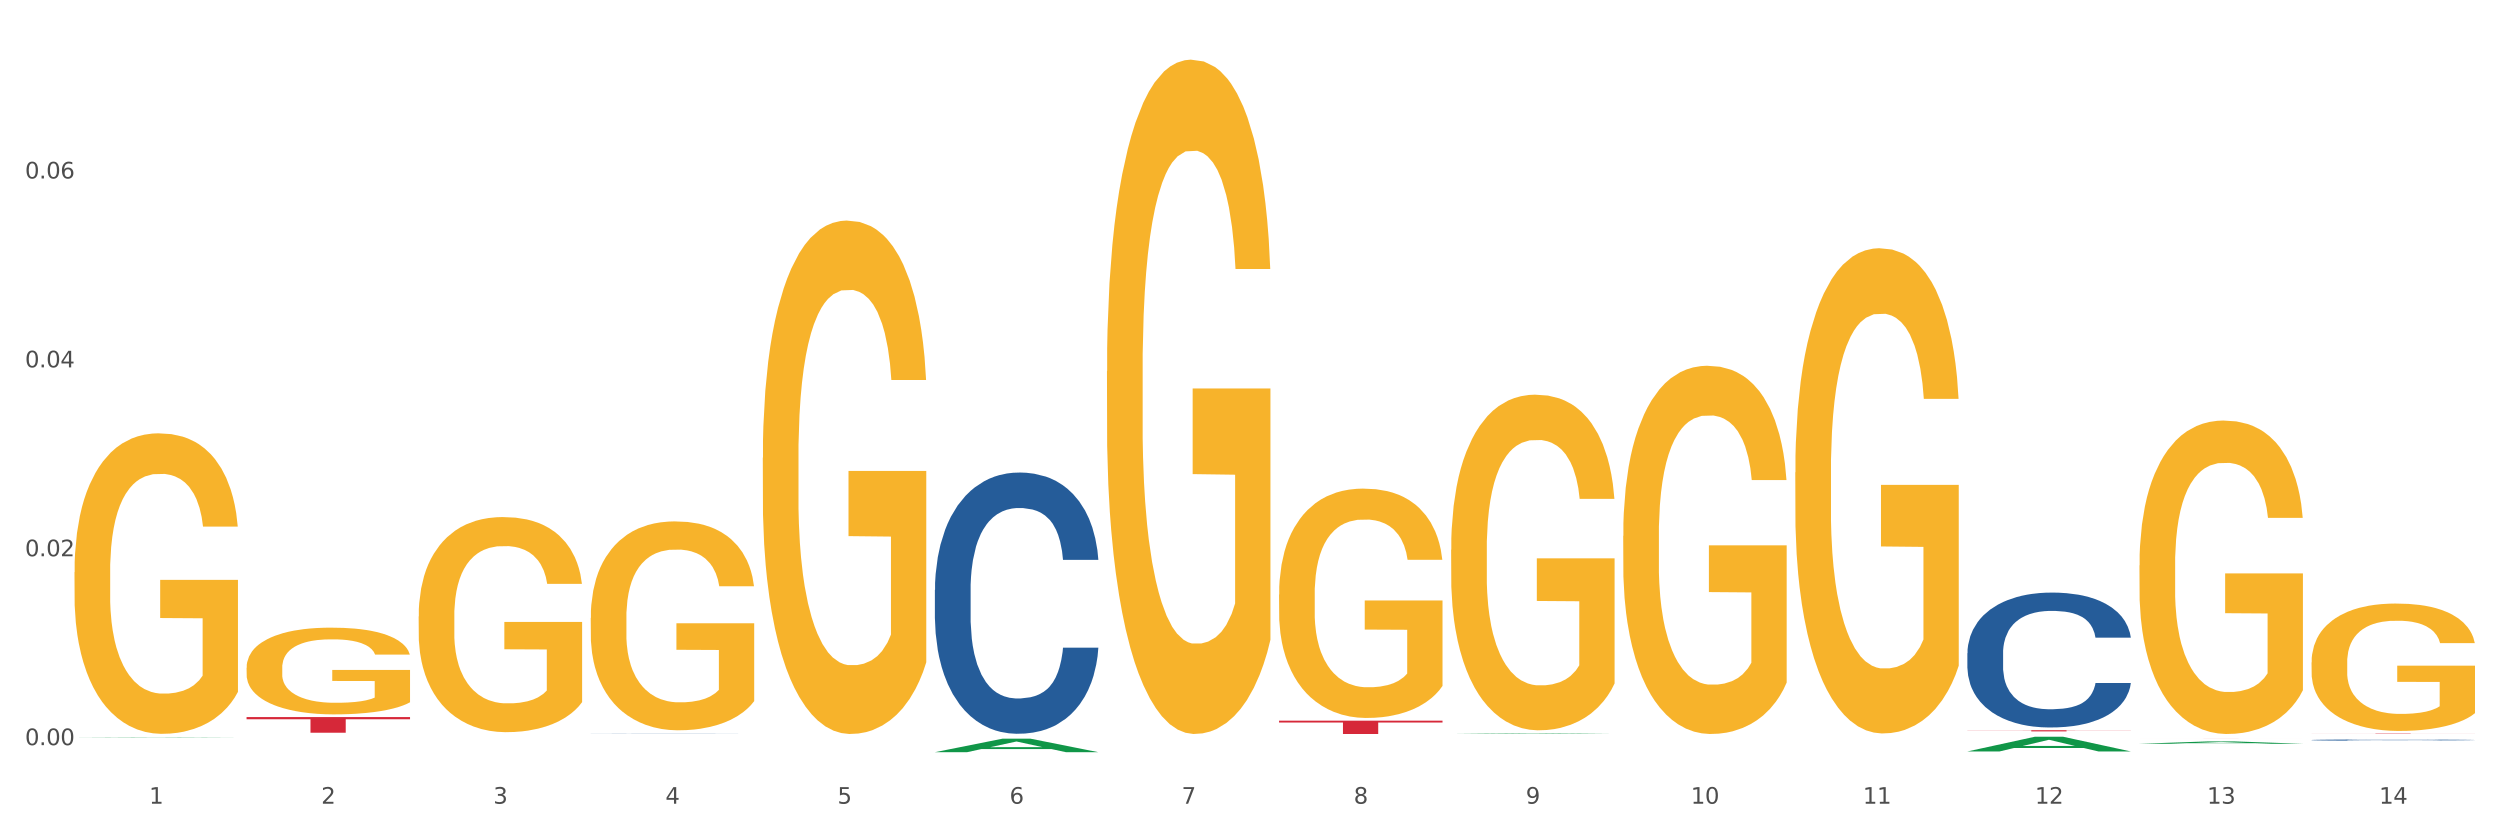 <?xml version="1.0" encoding="utf-8" standalone="no"?>
<!DOCTYPE svg PUBLIC "-//W3C//DTD SVG 1.1//EN"
  "http://www.w3.org/Graphics/SVG/1.1/DTD/svg11.dtd">
<svg xmlns:xlink="http://www.w3.org/1999/xlink" width="1080pt" height="360pt" viewBox="0 0 1080 360" xmlns="http://www.w3.org/2000/svg" version="1.1">
 <rect x="0" y="0" width="1080" height="360" fill="#333333" stroke="none"/>
 <defs>
  <style type="text/css">*{stroke-linejoin: round; stroke-linecap: butt}</style>
 </defs>
 <g id="figure_1">
  <g id="patch_1">
   <path d="M 0 360 
L 1080 360 
L 1080 0 
L 0 0 
z
" style="fill: #ffffff; stroke: #ffffff; stroke-linejoin: miter"/>
  </g>
  <g id="axes_1">
   <g id="matplotlib.axis_1">
    <g id="xtick_1">
     <g id="text_1">
      <!-- 1 -->
      <g style="fill: #4d4d4d" transform="translate(64.432 347.204) scale(0.096 -0.096)">
       <defs>
        <path id="DejaVuSans-31" d="M 794 531 
L 1825 531 
L 1825 4091 
L 703 3866 
L 703 4441 
L 1819 4666 
L 2450 4666 
L 2450 531 
L 3481 531 
L 3481 0 
L 794 0 
L 794 531 
z
" transform="scale(0.016)"/>
       </defs>
       <use xlink:href="#DejaVuSans-31"/>
      </g>
     </g>
    </g>
    <g id="xtick_2">
     <g id="text_2">
      <!-- 2 -->
      <g style="fill: #4d4d4d" transform="translate(138.771 347.204) scale(0.096 -0.096)">
       <defs>
        <path id="DejaVuSans-32" d="M 1228 531 
L 3431 531 
L 3431 0 
L 469 0 
L 469 531 
Q 828 903 1448 1529 
Q 2069 2156 2228 2338 
Q 2531 2678 2651 2914 
Q 2772 3150 2772 3378 
Q 2772 3750 2511 3984 
Q 2250 4219 1831 4219 
Q 1534 4219 1204 4116 
Q 875 4013 500 3803 
L 500 4441 
Q 881 4594 1212 4672 
Q 1544 4750 1819 4750 
Q 2544 4750 2975 4387 
Q 3406 4025 3406 3419 
Q 3406 3131 3298 2873 
Q 3191 2616 2906 2266 
Q 2828 2175 2409 1742 
Q 1991 1309 1228 531 
z
" transform="scale(0.016)"/>
       </defs>
       <use xlink:href="#DejaVuSans-32"/>
      </g>
     </g>
    </g>
    <g id="xtick_3">
     <g id="text_3">
      <!-- 3 -->
      <g style="fill: #4d4d4d" transform="translate(213.109 347.204) scale(0.096 -0.096)">
       <defs>
        <path id="DejaVuSans-33" d="M 2597 2516 
Q 3050 2419 3304 2112 
Q 3559 1806 3559 1356 
Q 3559 666 3084 287 
Q 2609 -91 1734 -91 
Q 1441 -91 1130 -33 
Q 819 25 488 141 
L 488 750 
Q 750 597 1062 519 
Q 1375 441 1716 441 
Q 2309 441 2620 675 
Q 2931 909 2931 1356 
Q 2931 1769 2642 2001 
Q 2353 2234 1838 2234 
L 1294 2234 
L 1294 2753 
L 1863 2753 
Q 2328 2753 2575 2939 
Q 2822 3125 2822 3475 
Q 2822 3834 2567 4026 
Q 2313 4219 1838 4219 
Q 1578 4219 1281 4162 
Q 984 4106 628 3988 
L 628 4550 
Q 988 4650 1302 4700 
Q 1616 4750 1894 4750 
Q 2613 4750 3031 4423 
Q 3450 4097 3450 3541 
Q 3450 3153 3228 2886 
Q 3006 2619 2597 2516 
z
" transform="scale(0.016)"/>
       </defs>
       <use xlink:href="#DejaVuSans-33"/>
      </g>
     </g>
    </g>
    <g id="xtick_4">
     <g id="text_4">
      <!-- 4 -->
      <g style="fill: #4d4d4d" transform="translate(287.448 347.204) scale(0.096 -0.096)">
       <defs>
        <path id="DejaVuSans-34" d="M 2419 4116 
L 825 1625 
L 2419 1625 
L 2419 4116 
z
M 2253 4666 
L 3047 4666 
L 3047 1625 
L 3713 1625 
L 3713 1100 
L 3047 1100 
L 3047 0 
L 2419 0 
L 2419 1100 
L 313 1100 
L 313 1709 
L 2253 4666 
z
" transform="scale(0.016)"/>
       </defs>
       <use xlink:href="#DejaVuSans-34"/>
      </g>
     </g>
    </g>
    <g id="xtick_5">
     <g id="text_5">
      <!-- 5 -->
      <g style="fill: #4d4d4d" transform="translate(361.787 347.204) scale(0.096 -0.096)">
       <defs>
        <path id="DejaVuSans-35" d="M 691 4666 
L 3169 4666 
L 3169 4134 
L 1269 4134 
L 1269 2991 
Q 1406 3038 1543 3061 
Q 1681 3084 1819 3084 
Q 2600 3084 3056 2656 
Q 3513 2228 3513 1497 
Q 3513 744 3044 326 
Q 2575 -91 1722 -91 
Q 1428 -91 1123 -41 
Q 819 9 494 109 
L 494 744 
Q 775 591 1075 516 
Q 1375 441 1709 441 
Q 2250 441 2565 725 
Q 2881 1009 2881 1497 
Q 2881 1984 2565 2268 
Q 2250 2553 1709 2553 
Q 1456 2553 1204 2497 
Q 953 2441 691 2322 
L 691 4666 
z
" transform="scale(0.016)"/>
       </defs>
       <use xlink:href="#DejaVuSans-35"/>
      </g>
     </g>
    </g>
    <g id="xtick_6">
     <g id="text_6">
      <!-- 6 -->
      <g style="fill: #4d4d4d" transform="translate(436.125 347.204) scale(0.096 -0.096)">
       <defs>
        <path id="DejaVuSans-36" d="M 2113 2584 
Q 1688 2584 1439 2293 
Q 1191 2003 1191 1497 
Q 1191 994 1439 701 
Q 1688 409 2113 409 
Q 2538 409 2786 701 
Q 3034 994 3034 1497 
Q 3034 2003 2786 2293 
Q 2538 2584 2113 2584 
z
M 3366 4563 
L 3366 3988 
Q 3128 4100 2886 4159 
Q 2644 4219 2406 4219 
Q 1781 4219 1451 3797 
Q 1122 3375 1075 2522 
Q 1259 2794 1537 2939 
Q 1816 3084 2150 3084 
Q 2853 3084 3261 2657 
Q 3669 2231 3669 1497 
Q 3669 778 3244 343 
Q 2819 -91 2113 -91 
Q 1303 -91 875 529 
Q 447 1150 447 2328 
Q 447 3434 972 4092 
Q 1497 4750 2381 4750 
Q 2619 4750 2861 4703 
Q 3103 4656 3366 4563 
z
" transform="scale(0.016)"/>
       </defs>
       <use xlink:href="#DejaVuSans-36"/>
      </g>
     </g>
    </g>
    <g id="xtick_7">
     <g id="text_7">
      <!-- 7 -->
      <g style="fill: #4d4d4d" transform="translate(510.464 347.204) scale(0.096 -0.096)">
       <defs>
        <path id="DejaVuSans-37" d="M 525 4666 
L 3525 4666 
L 3525 4397 
L 1831 0 
L 1172 0 
L 2766 4134 
L 525 4134 
L 525 4666 
z
" transform="scale(0.016)"/>
       </defs>
       <use xlink:href="#DejaVuSans-37"/>
      </g>
     </g>
    </g>
    <g id="xtick_8">
     <g id="text_8">
      <!-- 8 -->
      <g style="fill: #4d4d4d" transform="translate(584.803 347.204) scale(0.096 -0.096)">
       <defs>
        <path id="DejaVuSans-38" d="M 2034 2216 
Q 1584 2216 1326 1975 
Q 1069 1734 1069 1313 
Q 1069 891 1326 650 
Q 1584 409 2034 409 
Q 2484 409 2743 651 
Q 3003 894 3003 1313 
Q 3003 1734 2745 1975 
Q 2488 2216 2034 2216 
z
M 1403 2484 
Q 997 2584 770 2862 
Q 544 3141 544 3541 
Q 544 4100 942 4425 
Q 1341 4750 2034 4750 
Q 2731 4750 3128 4425 
Q 3525 4100 3525 3541 
Q 3525 3141 3298 2862 
Q 3072 2584 2669 2484 
Q 3125 2378 3379 2068 
Q 3634 1759 3634 1313 
Q 3634 634 3220 271 
Q 2806 -91 2034 -91 
Q 1263 -91 848 271 
Q 434 634 434 1313 
Q 434 1759 690 2068 
Q 947 2378 1403 2484 
z
M 1172 3481 
Q 1172 3119 1398 2916 
Q 1625 2713 2034 2713 
Q 2441 2713 2670 2916 
Q 2900 3119 2900 3481 
Q 2900 3844 2670 4047 
Q 2441 4250 2034 4250 
Q 1625 4250 1398 4047 
Q 1172 3844 1172 3481 
z
" transform="scale(0.016)"/>
       </defs>
       <use xlink:href="#DejaVuSans-38"/>
      </g>
     </g>
    </g>
    <g id="xtick_9">
     <g id="text_9">
      <!-- 9 -->
      <g style="fill: #4d4d4d" transform="translate(659.142 347.204) scale(0.096 -0.096)">
       <defs>
        <path id="DejaVuSans-39" d="M 703 97 
L 703 672 
Q 941 559 1184 500 
Q 1428 441 1663 441 
Q 2288 441 2617 861 
Q 2947 1281 2994 2138 
Q 2813 1869 2534 1725 
Q 2256 1581 1919 1581 
Q 1219 1581 811 2004 
Q 403 2428 403 3163 
Q 403 3881 828 4315 
Q 1253 4750 1959 4750 
Q 2769 4750 3195 4129 
Q 3622 3509 3622 2328 
Q 3622 1225 3098 567 
Q 2575 -91 1691 -91 
Q 1453 -91 1209 -44 
Q 966 3 703 97 
z
M 1959 2075 
Q 2384 2075 2632 2365 
Q 2881 2656 2881 3163 
Q 2881 3666 2632 3958 
Q 2384 4250 1959 4250 
Q 1534 4250 1286 3958 
Q 1038 3666 1038 3163 
Q 1038 2656 1286 2365 
Q 1534 2075 1959 2075 
z
" transform="scale(0.016)"/>
       </defs>
       <use xlink:href="#DejaVuSans-39"/>
      </g>
     </g>
    </g>
    <g id="xtick_10">
     <g id="text_10">
      <!-- 10 -->
      <g style="fill: #4d4d4d" transform="translate(730.426 347.204) scale(0.096 -0.096)">
       <defs>
        <path id="DejaVuSans-30" d="M 2034 4250 
Q 1547 4250 1301 3770 
Q 1056 3291 1056 2328 
Q 1056 1369 1301 889 
Q 1547 409 2034 409 
Q 2525 409 2770 889 
Q 3016 1369 3016 2328 
Q 3016 3291 2770 3770 
Q 2525 4250 2034 4250 
z
M 2034 4750 
Q 2819 4750 3233 4129 
Q 3647 3509 3647 2328 
Q 3647 1150 3233 529 
Q 2819 -91 2034 -91 
Q 1250 -91 836 529 
Q 422 1150 422 2328 
Q 422 3509 836 4129 
Q 1250 4750 2034 4750 
z
" transform="scale(0.016)"/>
       </defs>
       <use xlink:href="#DejaVuSans-31"/>
       <use xlink:href="#DejaVuSans-30" transform="translate(63.623 0)"/>
      </g>
     </g>
    </g>
    <g id="xtick_11">
     <g id="text_11">
      <!-- 11 -->
      <g style="fill: #4d4d4d" transform="translate(804.765 347.204) scale(0.096 -0.096)">
       <use xlink:href="#DejaVuSans-31"/>
       <use xlink:href="#DejaVuSans-31" transform="translate(63.623 0)"/>
      </g>
     </g>
    </g>
    <g id="xtick_12">
     <g id="text_12">
      <!-- 12 -->
      <g style="fill: #4d4d4d" transform="translate(879.104 347.204) scale(0.096 -0.096)">
       <use xlink:href="#DejaVuSans-31"/>
       <use xlink:href="#DejaVuSans-32" transform="translate(63.623 0)"/>
      </g>
     </g>
    </g>
    <g id="xtick_13">
     <g id="text_13">
      <!-- 13 -->
      <g style="fill: #4d4d4d" transform="translate(953.442 347.204) scale(0.096 -0.096)">
       <use xlink:href="#DejaVuSans-31"/>
       <use xlink:href="#DejaVuSans-33" transform="translate(63.623 0)"/>
      </g>
     </g>
    </g>
    <g id="xtick_14">
     <g id="text_14">
      <!-- 14 -->
      <g style="fill: #4d4d4d" transform="translate(1027.781 347.204) scale(0.096 -0.096)">
       <use xlink:href="#DejaVuSans-31"/>
       <use xlink:href="#DejaVuSans-34" transform="translate(63.623 0)"/>
      </g>
     </g>
    </g>
    <g id="xtick_15"/>
    <g id="xtick_16"/>
    <g id="xtick_17"/>
    <g id="xtick_18"/>
    <g id="xtick_19"/>
    <g id="xtick_20"/>
    <g id="xtick_21"/>
    <g id="xtick_22"/>
    <g id="xtick_23"/>
    <g id="xtick_24"/>
    <g id="xtick_25"/>
    <g id="xtick_26"/>
    <g id="xtick_27"/>
   </g>
   <g id="matplotlib.axis_2">
    <g id="ytick_1">
     <g id="text_15">
      <!-- 0.00 -->
      <g style="fill: #4d4d4d" transform="translate(10.8 321.904) scale(0.096 -0.096)">
       <defs>
        <path id="DejaVuSans-2e" d="M 684 794 
L 1344 794 
L 1344 0 
L 684 0 
L 684 794 
z
" transform="scale(0.016)"/>
       </defs>
       <use xlink:href="#DejaVuSans-30"/>
       <use xlink:href="#DejaVuSans-2e" transform="translate(63.623 0)"/>
       <use xlink:href="#DejaVuSans-30" transform="translate(95.41 0)"/>
       <use xlink:href="#DejaVuSans-30" transform="translate(159.033 0)"/>
      </g>
     </g>
    </g>
    <g id="ytick_2">
     <g id="text_16">
      <!-- 0.02 -->
      <g style="fill: #4d4d4d" transform="translate(10.8 240.304) scale(0.096 -0.096)">
       <use xlink:href="#DejaVuSans-30"/>
       <use xlink:href="#DejaVuSans-2e" transform="translate(63.623 0)"/>
       <use xlink:href="#DejaVuSans-30" transform="translate(95.41 0)"/>
       <use xlink:href="#DejaVuSans-32" transform="translate(159.033 0)"/>
      </g>
     </g>
    </g>
    <g id="ytick_3">
     <g id="text_17">
      <!-- 0.04 -->
      <g style="fill: #4d4d4d" transform="translate(10.8 158.705) scale(0.096 -0.096)">
       <use xlink:href="#DejaVuSans-30"/>
       <use xlink:href="#DejaVuSans-2e" transform="translate(63.623 0)"/>
       <use xlink:href="#DejaVuSans-30" transform="translate(95.41 0)"/>
       <use xlink:href="#DejaVuSans-34" transform="translate(159.033 0)"/>
      </g>
     </g>
    </g>
    <g id="ytick_4">
     <g id="text_18">
      <!-- 0.06 -->
      <g style="fill: #4d4d4d" transform="translate(10.8 77.106) scale(0.096 -0.096)">
       <use xlink:href="#DejaVuSans-30"/>
       <use xlink:href="#DejaVuSans-2e" transform="translate(63.623 0)"/>
       <use xlink:href="#DejaVuSans-30" transform="translate(95.41 0)"/>
       <use xlink:href="#DejaVuSans-36" transform="translate(159.033 0)"/>
      </g>
     </g>
    </g>
    <g id="ytick_5"/>
    <g id="ytick_6"/>
    <g id="ytick_7"/>
    <g id="ytick_8"/>
   </g>
   <g id="PolyCollection_1">
    <path d="M 32.175 318.668 
L 32.248 318.668 
L 61.37 318.517 
L 73.456 318.517 
L 102.797 318.668 
L 88.818 318.668 
L 82.484 318.633 
L 52.415 318.633 
L 52.197 318.633 
L 46.081 318.668 
L 32.175 318.668 
L 32.175 318.668 
L 56.201 318.612 
L 78.698 318.612 
L 67.559 318.549 
L 67.413 318.549 
L 67.267 318.549 
L 56.128 318.612 
L 56.201 318.612 
L 32.175 318.668 
z
" clip-path="url(#pa600c2c585)" style="fill: #109648"/>
    <path d="M 849.901 315.447 
L 920.523 315.447 
L 920.523 315.517 
L 892.742 315.518 
L 892.742 315.95 
L 877.514 315.95 
L 877.514 315.518 
L 849.901 315.517 
L 849.901 315.448 
L 849.901 315.447 
z
" clip-path="url(#pa600c2c585)" style="fill: #d62839"/>
    <path d="M 552.546 311.334 
L 623.168 311.334 
L 623.168 312.133 
L 595.388 312.139 
L 595.388 317.086 
L 580.159 317.086 
L 580.159 312.139 
L 552.546 312.133 
L 552.546 311.339 
L 552.546 311.334 
z
" clip-path="url(#pa600c2c585)" style="fill: #d62839"/>
    <path d="M 106.514 309.786 
L 177.135 309.786 
L 177.135 310.726 
L 149.355 310.733 
L 149.355 316.55 
L 134.126 316.55 
L 134.126 310.733 
L 106.514 310.726 
L 106.514 309.793 
L 106.514 309.786 
z
" clip-path="url(#pa600c2c585)" style="fill: #d62839"/>
    <path d="M 255.191 316.692 
L 255.275 316.692 
L 255.275 316.691 
L 255.525 316.688 
L 256.443 316.684 
L 257.612 316.68 
L 259.615 316.676 
L 260.701 316.675 
L 262.12 316.673 
L 265.041 316.67 
L 268.381 316.667 
L 270.718 316.666 
L 272.471 316.665 
L 276.394 316.663 
L 278.648 316.663 
L 280.986 316.662 
L 282.989 316.662 
L 286.328 316.661 
L 288.999 316.661 
L 292.088 316.661 
L 294.676 316.661 
L 298.098 316.661 
L 303.107 316.662 
L 305.027 316.663 
L 307.615 316.663 
L 310.286 316.664 
L 312.457 316.665 
L 314.961 316.667 
L 317.549 316.669 
L 320.053 316.671 
L 321.806 316.673 
L 323.225 316.676 
L 324.477 316.679 
L 325.396 316.682 
L 325.813 316.684 
L 310.537 316.684 
L 310.119 316.682 
L 309.284 316.679 
L 308.45 316.678 
L 307.531 316.676 
L 306.112 316.675 
L 304.86 316.674 
L 302.773 316.673 
L 300.853 316.672 
L 299.267 316.671 
L 297.347 316.671 
L 293.257 316.671 
L 290.335 316.671 
L 288.499 316.671 
L 286.245 316.671 
L 284.325 316.671 
L 282.071 316.672 
L 280.318 316.673 
L 278.565 316.674 
L 277.563 316.675 
L 276.06 316.676 
L 275.059 316.677 
L 273.723 316.679 
L 272.972 316.681 
L 271.636 316.684 
L 271.052 316.687 
L 270.801 316.689 
L 270.634 316.691 
L 270.634 316.701 
L 271.135 316.706 
L 271.553 316.707 
L 272.22 316.71 
L 273.473 316.712 
L 275.309 316.715 
L 277.229 316.717 
L 278.815 316.718 
L 280.318 316.719 
L 281.82 316.72 
L 283.657 316.721 
L 285.159 316.721 
L 287.413 316.721 
L 290.085 316.722 
L 292.172 316.722 
L 296.429 316.721 
L 298.349 316.721 
L 300.185 316.72 
L 302.189 316.72 
L 303.775 316.719 
L 304.693 316.718 
L 306.196 316.717 
L 307.364 316.716 
L 308.366 316.714 
L 309.034 316.713 
L 309.785 316.711 
L 310.37 316.709 
L 310.537 316.708 
L 325.813 316.708 
L 325.479 316.71 
L 324.895 316.712 
L 323.726 316.715 
L 322.808 316.717 
L 321.389 316.719 
L 319.886 316.721 
L 317.799 316.723 
L 315.879 316.725 
L 313.876 316.726 
L 311.705 316.727 
L 307.782 316.729 
L 306.363 316.729 
L 303.358 316.73 
L 301.02 316.73 
L 297.598 316.731 
L 294.092 316.731 
L 290.419 316.731 
L 287.163 316.731 
L 283.573 316.73 
L 281.32 316.73 
L 278.815 316.73 
L 275.893 316.729 
L 273.139 316.728 
L 270.551 316.726 
L 268.13 316.725 
L 265.876 316.723 
L 262.955 316.72 
L 260.784 316.718 
L 259.198 316.715 
L 258.113 316.713 
L 257.028 316.71 
L 256.443 316.709 
L 255.525 316.704 
L 255.191 316.7 
L 255.191 316.692 
z
" clip-path="url(#pa600c2c585)" style="fill: #255c99"/>
    <path d="M 403.869 254.841 
L 403.952 254.738 
L 403.952 251.852 
L 404.202 247.935 
L 405.121 240.72 
L 406.289 235.258 
L 408.293 228.867 
L 409.378 226.187 
L 410.797 223.198 
L 413.719 218.354 
L 417.058 214.231 
L 419.395 211.963 
L 421.148 210.52 
L 425.072 207.943 
L 427.326 206.809 
L 429.663 205.882 
L 431.666 205.263 
L 435.006 204.542 
L 437.677 204.233 
L 440.766 204.13 
L 443.353 204.233 
L 446.776 204.645 
L 451.785 205.882 
L 453.704 206.603 
L 456.292 207.84 
L 458.964 209.489 
L 461.134 211.139 
L 463.638 213.509 
L 466.226 216.601 
L 468.73 220.518 
L 470.483 224.126 
L 471.903 227.939 
L 473.155 232.578 
L 474.073 237.628 
L 474.49 241.854 
L 459.214 241.854 
L 458.797 238.04 
L 457.962 233.918 
L 457.127 231.135 
L 456.209 228.867 
L 454.79 226.29 
L 453.538 224.641 
L 451.451 222.683 
L 449.531 221.446 
L 447.945 220.724 
L 446.025 220.106 
L 441.934 219.487 
L 439.012 219.487 
L 437.176 219.694 
L 434.922 220.209 
L 433.002 220.93 
L 430.748 222.167 
L 428.995 223.507 
L 427.242 225.259 
L 426.24 226.496 
L 424.738 228.764 
L 423.736 230.619 
L 422.401 233.815 
L 421.649 236.082 
L 420.314 241.957 
L 419.729 246.286 
L 419.479 249.275 
L 419.312 252.574 
L 419.312 268.653 
L 419.813 275.868 
L 420.23 278.96 
L 420.898 282.465 
L 422.15 287 
L 423.987 291.432 
L 425.907 294.627 
L 427.493 296.586 
L 428.995 298.029 
L 430.498 299.163 
L 432.334 300.193 
L 433.837 300.812 
L 436.091 301.43 
L 438.762 301.739 
L 440.849 301.739 
L 445.106 301.224 
L 447.026 300.709 
L 448.863 299.987 
L 450.866 298.853 
L 452.452 297.616 
L 453.371 296.689 
L 454.873 294.73 
L 456.042 292.669 
L 457.044 290.298 
L 457.711 288.237 
L 458.463 285.145 
L 459.047 281.64 
L 459.214 279.785 
L 474.49 279.785 
L 474.156 283.496 
L 473.572 287.103 
L 472.403 291.947 
L 471.485 294.73 
L 470.066 298.132 
L 468.563 301.018 
L 466.477 304.213 
L 464.557 306.584 
L 462.553 308.645 
L 460.383 310.501 
L 456.459 313.077 
L 455.04 313.799 
L 452.035 315.036 
L 449.698 315.757 
L 446.275 316.479 
L 442.769 316.891 
L 439.096 316.994 
L 435.84 316.788 
L 432.251 316.17 
L 429.997 315.551 
L 427.493 314.623 
L 424.571 313.18 
L 421.816 311.428 
L 419.228 309.367 
L 416.808 306.996 
L 414.554 304.316 
L 411.632 299.884 
L 409.462 295.555 
L 407.875 291.535 
L 406.79 288.134 
L 405.705 283.805 
L 405.121 280.816 
L 404.202 273.601 
L 403.869 266.901 
L 403.869 254.841 
z
" clip-path="url(#pa600c2c585)" style="fill: #255c99"/>
    <path d="M 849.901 282.181 
L 849.984 282.128 
L 849.984 280.637 
L 850.235 278.615 
L 851.153 274.889 
L 852.322 272.068 
L 854.325 268.768 
L 855.41 267.384 
L 856.829 265.84 
L 859.751 263.338 
L 863.09 261.209 
L 865.428 260.038 
L 867.181 259.293 
L 871.104 257.962 
L 873.358 257.377 
L 875.695 256.898 
L 877.699 256.579 
L 881.038 256.206 
L 883.709 256.046 
L 886.798 255.993 
L 889.386 256.046 
L 892.808 256.259 
L 897.817 256.898 
L 899.737 257.271 
L 902.325 257.909 
L 904.996 258.761 
L 907.166 259.613 
L 909.671 260.837 
L 912.258 262.434 
L 914.763 264.456 
L 916.516 266.319 
L 917.935 268.289 
L 919.187 270.684 
L 920.105 273.292 
L 920.523 275.474 
L 905.246 275.474 
L 904.829 273.505 
L 903.994 271.376 
L 903.159 269.939 
L 902.241 268.768 
L 900.822 267.437 
L 899.57 266.585 
L 897.483 265.574 
L 895.563 264.935 
L 893.977 264.563 
L 892.057 264.243 
L 887.966 263.924 
L 885.045 263.924 
L 883.208 264.03 
L 880.954 264.297 
L 879.034 264.669 
L 876.78 265.308 
L 875.027 266 
L 873.274 266.905 
L 872.273 267.543 
L 870.77 268.714 
L 869.768 269.673 
L 868.433 271.323 
L 867.681 272.494 
L 866.346 275.528 
L 865.761 277.763 
L 865.511 279.307 
L 865.344 281.01 
L 865.344 289.313 
L 865.845 293.039 
L 866.262 294.636 
L 866.93 296.446 
L 868.182 298.788 
L 870.019 301.077 
L 871.939 302.727 
L 873.525 303.738 
L 875.027 304.483 
L 876.53 305.069 
L 878.367 305.601 
L 879.869 305.92 
L 882.123 306.24 
L 884.794 306.399 
L 886.881 306.399 
L 891.139 306.133 
L 893.059 305.867 
L 894.895 305.495 
L 896.899 304.909 
L 898.485 304.27 
L 899.403 303.791 
L 900.905 302.78 
L 902.074 301.715 
L 903.076 300.491 
L 903.744 299.427 
L 904.495 297.83 
L 905.079 296.02 
L 905.246 295.062 
L 920.523 295.062 
L 920.189 296.978 
L 919.604 298.841 
L 918.436 301.343 
L 917.517 302.78 
L 916.098 304.537 
L 914.596 306.027 
L 912.509 307.677 
L 910.589 308.901 
L 908.585 309.966 
L 906.415 310.924 
L 902.491 312.255 
L 901.072 312.627 
L 898.067 313.266 
L 895.73 313.638 
L 892.307 314.011 
L 888.801 314.224 
L 885.128 314.277 
L 881.873 314.171 
L 878.283 313.851 
L 876.029 313.532 
L 873.525 313.053 
L 870.603 312.308 
L 867.848 311.403 
L 865.261 310.338 
L 862.84 309.114 
L 860.586 307.73 
L 857.664 305.441 
L 855.494 303.206 
L 853.908 301.13 
L 852.823 299.373 
L 851.737 297.138 
L 851.153 295.594 
L 850.235 291.868 
L 849.901 288.409 
L 849.901 282.181 
z
" clip-path="url(#pa600c2c585)" style="fill: #255c99"/>
    <path d="M 998.578 319.691 
L 998.662 319.69 
L 998.662 319.677 
L 998.912 319.658 
L 999.83 319.624 
L 1000.999 319.599 
L 1003.003 319.568 
L 1004.088 319.556 
L 1005.507 319.542 
L 1008.429 319.519 
L 1011.768 319.499 
L 1014.105 319.489 
L 1015.858 319.482 
L 1019.781 319.47 
L 1022.035 319.464 
L 1024.373 319.46 
L 1026.376 319.457 
L 1029.715 319.454 
L 1032.387 319.452 
L 1035.475 319.452 
L 1038.063 319.452 
L 1041.486 319.454 
L 1046.494 319.46 
L 1048.414 319.463 
L 1051.002 319.469 
L 1053.673 319.477 
L 1055.844 319.485 
L 1058.348 319.496 
L 1060.936 319.51 
L 1063.44 319.529 
L 1065.193 319.546 
L 1066.612 319.564 
L 1067.864 319.586 
L 1068.783 319.61 
L 1069.2 319.63 
L 1053.924 319.63 
L 1053.506 319.612 
L 1052.671 319.592 
L 1051.837 319.579 
L 1050.918 319.568 
L 1049.499 319.556 
L 1048.247 319.548 
L 1046.16 319.539 
L 1044.24 319.533 
L 1042.654 319.53 
L 1040.734 319.527 
L 1036.644 319.524 
L 1033.722 319.524 
L 1031.886 319.525 
L 1029.632 319.527 
L 1027.712 319.531 
L 1025.458 319.537 
L 1023.705 319.543 
L 1021.952 319.551 
L 1020.95 319.557 
L 1019.448 319.568 
L 1018.446 319.577 
L 1017.11 319.592 
L 1016.359 319.602 
L 1015.023 319.63 
L 1014.439 319.651 
L 1014.188 319.665 
L 1014.022 319.68 
L 1014.022 319.756 
L 1014.522 319.79 
L 1014.94 319.805 
L 1015.608 319.821 
L 1016.86 319.843 
L 1018.696 319.864 
L 1020.616 319.879 
L 1022.202 319.888 
L 1023.705 319.895 
L 1025.207 319.9 
L 1027.044 319.905 
L 1028.547 319.908 
L 1030.8 319.911 
L 1033.472 319.912 
L 1035.559 319.912 
L 1039.816 319.91 
L 1041.736 319.907 
L 1043.572 319.904 
L 1045.576 319.899 
L 1047.162 319.893 
L 1048.08 319.889 
L 1049.583 319.879 
L 1050.752 319.87 
L 1051.753 319.858 
L 1052.421 319.849 
L 1053.172 319.834 
L 1053.757 319.817 
L 1053.924 319.809 
L 1069.2 319.809 
L 1068.866 319.826 
L 1068.282 319.843 
L 1067.113 319.866 
L 1066.195 319.879 
L 1064.776 319.895 
L 1063.273 319.909 
L 1061.186 319.924 
L 1059.266 319.935 
L 1057.263 319.945 
L 1055.092 319.954 
L 1051.169 319.966 
L 1049.75 319.969 
L 1046.745 319.975 
L 1044.407 319.979 
L 1040.985 319.982 
L 1037.479 319.984 
L 1033.806 319.984 
L 1030.55 319.983 
L 1026.96 319.98 
L 1024.707 319.978 
L 1022.202 319.973 
L 1019.281 319.966 
L 1016.526 319.958 
L 1013.938 319.948 
L 1011.517 319.937 
L 1009.263 319.925 
L 1006.342 319.904 
L 1004.171 319.883 
L 1002.585 319.864 
L 1001.5 319.848 
L 1000.415 319.828 
L 999.83 319.814 
L 998.912 319.78 
L 998.578 319.748 
L 998.578 319.691 
z
" clip-path="url(#pa600c2c585)" style="fill: #255c99"/>
    <path d="M 106.514 288.459 
L 106.597 288.425 
L 106.597 287.193 
L 106.764 286.132 
L 107.598 283.566 
L 108.848 281.444 
L 109.765 280.314 
L 110.683 279.39 
L 111.767 278.466 
L 113.101 277.508 
L 115.519 276.105 
L 117.019 275.386 
L 118.854 274.633 
L 122.189 273.538 
L 124.607 272.922 
L 127.108 272.409 
L 131.194 271.793 
L 133.862 271.519 
L 136.697 271.314 
L 140.115 271.177 
L 142.7 271.143 
L 148.37 271.245 
L 153.206 271.553 
L 155.54 271.793 
L 158.542 272.204 
L 160.126 272.477 
L 162.711 273.025 
L 165.379 273.744 
L 167.213 274.36 
L 169.965 275.523 
L 172.049 276.687 
L 173.967 278.124 
L 174.968 279.117 
L 175.718 280.041 
L 176.385 281.101 
L 177.052 282.778 
L 162.044 282.778 
L 161.46 281.581 
L 160.543 280.451 
L 159.209 279.356 
L 158.042 278.672 
L 156.041 277.816 
L 154.206 277.269 
L 152.289 276.858 
L 149.954 276.516 
L 148.12 276.345 
L 145.535 276.208 
L 140.449 276.242 
L 137.03 276.516 
L 134.696 276.858 
L 133.195 277.166 
L 131.861 277.508 
L 130.36 277.987 
L 128.609 278.706 
L 127.358 279.356 
L 126.108 280.177 
L 125.107 280.999 
L 124.19 281.957 
L 123.44 282.984 
L 122.856 284.045 
L 122.356 285.345 
L 121.939 287.501 
L 121.939 292.19 
L 122.106 293.25 
L 122.522 294.654 
L 123.023 295.714 
L 123.856 296.981 
L 124.607 297.836 
L 126.024 299.068 
L 127.609 300.095 
L 128.859 300.745 
L 130.11 301.293 
L 132.278 302.046 
L 134.696 302.662 
L 136.78 303.038 
L 139.615 303.38 
L 141.533 303.517 
L 143.2 303.586 
L 147.286 303.586 
L 150.204 303.483 
L 153.456 303.243 
L 155.957 302.935 
L 158.042 302.559 
L 160.376 301.943 
L 161.877 301.361 
L 161.877 294.209 
L 143.534 294.174 
L 143.534 289.418 
L 177.135 289.418 
L 177.135 303.38 
L 175.718 304.099 
L 174.134 304.749 
L 172.466 305.331 
L 169.965 306.05 
L 166.963 306.734 
L 164.295 307.213 
L 161.46 307.624 
L 158.125 308 
L 153.789 308.343 
L 151.121 308.479 
L 147.786 308.582 
L 143.867 308.616 
L 140.449 308.548 
L 137.114 308.377 
L 133.612 308.069 
L 130.193 307.624 
L 127.609 307.179 
L 125.024 306.631 
L 122.272 305.913 
L 120.104 305.228 
L 118.437 304.612 
L 116.603 303.825 
L 114.601 302.799 
L 113.101 301.875 
L 111.767 300.916 
L 110.349 299.684 
L 109.349 298.623 
L 108.348 297.289 
L 107.764 296.296 
L 107.097 294.756 
L 106.597 292.6 
L 106.514 288.459 
z
" clip-path="url(#pa600c2c585)" style="fill: #f7b32b"/>
    <path d="M 924.24 319.104 
L 994.861 319.104 
L 994.861 319.107 
L 967.081 319.107 
L 967.081 319.126 
L 951.852 319.126 
L 951.852 319.107 
L 924.24 319.107 
L 924.24 319.104 
L 924.24 319.104 
z
" clip-path="url(#pa600c2c585)" style="fill: #d62839"/>
    <path d="M 998.578 286.164 
L 998.662 286.114 
L 998.662 284.305 
L 998.828 282.746 
L 999.662 278.977 
L 1000.913 275.86 
L 1001.83 274.201 
L 1002.747 272.844 
L 1003.831 271.487 
L 1005.165 270.08 
L 1007.583 268.019 
L 1009.084 266.963 
L 1010.918 265.857 
L 1014.253 264.249 
L 1016.671 263.344 
L 1019.173 262.59 
L 1023.258 261.685 
L 1025.926 261.283 
L 1028.761 260.982 
L 1032.18 260.781 
L 1034.765 260.73 
L 1040.434 260.881 
L 1045.27 261.334 
L 1047.605 261.685 
L 1050.607 262.289 
L 1052.191 262.691 
L 1054.775 263.495 
L 1057.444 264.551 
L 1059.278 265.455 
L 1062.029 267.164 
L 1064.114 268.873 
L 1066.032 270.984 
L 1067.032 272.442 
L 1067.783 273.799 
L 1068.45 275.357 
L 1069.117 277.82 
L 1054.108 277.82 
L 1053.525 276.061 
L 1052.608 274.402 
L 1051.274 272.794 
L 1050.106 271.789 
L 1048.105 270.532 
L 1046.271 269.728 
L 1044.353 269.125 
L 1042.019 268.622 
L 1040.184 268.371 
L 1037.599 268.17 
L 1032.513 268.22 
L 1029.095 268.622 
L 1026.76 269.125 
L 1025.259 269.577 
L 1023.925 270.08 
L 1022.425 270.783 
L 1020.674 271.839 
L 1019.423 272.794 
L 1018.172 274 
L 1017.172 275.207 
L 1016.255 276.614 
L 1015.504 278.122 
L 1014.92 279.68 
L 1014.42 281.59 
L 1014.003 284.757 
L 1014.003 291.643 
L 1014.17 293.202 
L 1014.587 295.262 
L 1015.087 296.821 
L 1015.921 298.68 
L 1016.671 299.937 
L 1018.089 301.747 
L 1019.673 303.255 
L 1020.924 304.21 
L 1022.174 305.014 
L 1024.342 306.12 
L 1026.76 307.024 
L 1028.845 307.577 
L 1031.68 308.08 
L 1033.597 308.281 
L 1035.265 308.382 
L 1039.35 308.382 
L 1042.269 308.231 
L 1045.52 307.879 
L 1048.022 307.427 
L 1050.106 306.874 
L 1052.441 305.969 
L 1053.942 305.114 
L 1053.942 294.609 
L 1035.598 294.559 
L 1035.598 287.572 
L 1069.2 287.572 
L 1069.2 308.08 
L 1067.783 309.136 
L 1066.198 310.091 
L 1064.531 310.945 
L 1062.029 312.001 
L 1059.028 313.006 
L 1056.36 313.71 
L 1053.525 314.313 
L 1050.19 314.866 
L 1045.854 315.368 
L 1043.186 315.569 
L 1039.851 315.72 
L 1035.932 315.771 
L 1032.513 315.67 
L 1029.178 315.419 
L 1025.676 314.966 
L 1022.258 314.313 
L 1019.673 313.659 
L 1017.088 312.855 
L 1014.337 311.8 
L 1012.169 310.794 
L 1010.501 309.89 
L 1008.667 308.733 
L 1006.666 307.225 
L 1005.165 305.868 
L 1003.831 304.461 
L 1002.414 302.651 
L 1001.413 301.093 
L 1000.413 299.133 
L 999.829 297.675 
L 999.162 295.413 
L 998.662 292.247 
L 998.578 286.164 
z
" clip-path="url(#pa600c2c585)" style="fill: #f7b32b"/>
    <path d="M 775.562 204.095 
L 775.645 203.903 
L 775.645 197.011 
L 775.812 191.077 
L 776.646 176.718 
L 777.897 164.849 
L 778.814 158.531 
L 779.731 153.362 
L 780.815 148.193 
L 782.149 142.832 
L 784.567 134.983 
L 786.068 130.963 
L 787.902 126.751 
L 791.237 120.625 
L 793.655 117.179 
L 796.157 114.307 
L 800.242 110.861 
L 802.91 109.33 
L 805.745 108.181 
L 809.164 107.415 
L 811.748 107.224 
L 817.418 107.798 
L 822.254 109.521 
L 824.589 110.861 
L 827.59 113.159 
L 829.175 114.69 
L 831.759 117.753 
L 834.427 121.774 
L 836.262 125.22 
L 839.013 131.729 
L 841.098 138.238 
L 843.015 146.278 
L 844.016 151.83 
L 844.766 156.999 
L 845.433 162.934 
L 846.1 172.315 
L 831.092 172.315 
L 830.509 165.614 
L 829.592 159.297 
L 828.257 153.17 
L 827.09 149.342 
L 825.089 144.555 
L 823.255 141.492 
L 821.337 139.195 
L 819.002 137.281 
L 817.168 136.323 
L 814.583 135.558 
L 809.497 135.749 
L 806.079 137.281 
L 803.744 139.195 
L 802.243 140.918 
L 800.909 142.832 
L 799.408 145.513 
L 797.657 149.533 
L 796.407 153.17 
L 795.156 157.765 
L 794.156 162.36 
L 793.238 167.72 
L 792.488 173.464 
L 791.904 179.398 
L 791.404 186.673 
L 790.987 198.734 
L 790.987 224.962 
L 791.154 230.897 
L 791.571 238.746 
L 792.071 244.681 
L 792.905 251.765 
L 793.655 256.551 
L 795.073 263.443 
L 796.657 269.186 
L 797.908 272.823 
L 799.158 275.887 
L 801.326 280.098 
L 803.744 283.544 
L 805.829 285.65 
L 808.663 287.565 
L 810.581 288.33 
L 812.249 288.713 
L 816.334 288.713 
L 819.253 288.139 
L 822.504 286.799 
L 825.006 285.076 
L 827.09 282.97 
L 829.425 279.524 
L 830.926 276.269 
L 830.926 236.257 
L 812.582 236.066 
L 812.582 209.455 
L 846.184 209.455 
L 846.184 287.565 
L 844.766 291.585 
L 843.182 295.222 
L 841.515 298.477 
L 839.013 302.497 
L 836.012 306.326 
L 833.344 309.006 
L 830.509 311.304 
L 827.174 313.41 
L 822.838 315.324 
L 820.17 316.09 
L 816.835 316.664 
L 812.916 316.856 
L 809.497 316.473 
L 806.162 315.516 
L 802.66 313.793 
L 799.242 311.304 
L 796.657 308.815 
L 794.072 305.752 
L 791.321 301.732 
L 789.153 297.903 
L 787.485 294.457 
L 785.651 290.053 
L 783.65 284.31 
L 782.149 279.141 
L 780.815 273.781 
L 779.398 266.889 
L 778.397 260.954 
L 777.396 253.488 
L 776.813 247.936 
L 776.146 239.321 
L 775.645 227.26 
L 775.562 204.095 
z
" clip-path="url(#pa600c2c585)" style="fill: #f7b32b"/>
    <path d="M 701.223 231.516 
L 701.307 231.371 
L 701.307 226.14 
L 701.474 221.637 
L 702.307 210.741 
L 703.558 201.733 
L 704.475 196.939 
L 705.392 193.016 
L 706.476 189.094 
L 707.81 185.026 
L 710.228 179.069 
L 711.729 176.018 
L 713.563 172.822 
L 716.899 168.173 
L 719.317 165.558 
L 721.818 163.379 
L 725.903 160.764 
L 728.572 159.602 
L 731.406 158.73 
L 734.825 158.149 
L 737.41 158.004 
L 743.08 158.439 
L 747.915 159.747 
L 750.25 160.764 
L 753.252 162.507 
L 754.836 163.67 
L 757.421 165.994 
L 760.089 169.045 
L 761.923 171.66 
L 764.675 176.6 
L 766.759 181.539 
L 768.677 187.641 
L 769.677 191.854 
L 770.428 195.777 
L 771.095 200.28 
L 771.762 207.399 
L 756.754 207.399 
L 756.17 202.314 
L 755.253 197.52 
L 753.919 192.871 
L 752.751 189.965 
L 750.75 186.333 
L 748.916 184.009 
L 746.998 182.266 
L 744.664 180.813 
L 742.829 180.086 
L 740.245 179.505 
L 735.159 179.65 
L 731.74 180.813 
L 729.405 182.266 
L 727.905 183.573 
L 726.571 185.026 
L 725.07 187.06 
L 723.319 190.111 
L 722.068 192.871 
L 720.817 196.358 
L 719.817 199.845 
L 718.9 203.912 
L 718.149 208.271 
L 717.566 212.775 
L 717.065 218.295 
L 716.648 227.448 
L 716.648 247.351 
L 716.815 251.855 
L 717.232 257.812 
L 717.732 262.315 
L 718.566 267.691 
L 719.317 271.323 
L 720.734 276.553 
L 722.318 280.911 
L 723.569 283.672 
L 724.82 285.996 
L 726.987 289.192 
L 729.405 291.807 
L 731.49 293.406 
L 734.325 294.858 
L 736.242 295.439 
L 737.91 295.73 
L 741.996 295.73 
L 744.914 295.294 
L 748.166 294.277 
L 750.667 292.97 
L 752.751 291.372 
L 755.086 288.757 
L 756.587 286.287 
L 756.587 255.923 
L 738.244 255.778 
L 738.244 235.584 
L 771.845 235.584 
L 771.845 294.858 
L 770.428 297.909 
L 768.844 300.67 
L 767.176 303.139 
L 764.675 306.19 
L 761.673 309.096 
L 759.005 311.13 
L 756.17 312.873 
L 752.835 314.471 
L 748.499 315.924 
L 745.831 316.505 
L 742.496 316.941 
L 738.577 317.086 
L 735.159 316.796 
L 731.823 316.069 
L 728.321 314.762 
L 724.903 312.873 
L 722.318 310.985 
L 719.733 308.66 
L 716.982 305.609 
L 714.814 302.704 
L 713.147 300.088 
L 711.312 296.747 
L 709.311 292.389 
L 707.81 288.466 
L 706.476 284.398 
L 705.059 279.168 
L 704.058 274.664 
L 703.058 268.998 
L 702.474 264.785 
L 701.807 258.248 
L 701.307 249.095 
L 701.223 231.516 
z
" clip-path="url(#pa600c2c585)" style="fill: #f7b32b"/>
    <path d="M 626.885 237.499 
L 626.968 237.367 
L 626.968 232.599 
L 627.135 228.494 
L 627.969 218.563 
L 629.219 210.352 
L 630.136 205.982 
L 631.054 202.407 
L 632.138 198.831 
L 633.472 195.124 
L 635.89 189.694 
L 637.39 186.913 
L 639.225 184 
L 642.56 179.762 
L 644.978 177.379 
L 647.479 175.392 
L 651.565 173.009 
L 654.233 171.949 
L 657.068 171.155 
L 660.486 170.625 
L 663.071 170.493 
L 668.741 170.89 
L 673.577 172.082 
L 675.911 173.009 
L 678.913 174.598 
L 680.497 175.657 
L 683.082 177.776 
L 685.75 180.557 
L 687.584 182.941 
L 690.336 187.443 
L 692.42 191.945 
L 694.338 197.507 
L 695.339 201.347 
L 696.089 204.923 
L 696.756 209.028 
L 697.423 215.517 
L 682.415 215.517 
L 681.831 210.882 
L 680.914 206.512 
L 679.58 202.274 
L 678.413 199.626 
L 676.412 196.315 
L 674.577 194.197 
L 672.66 192.607 
L 670.325 191.283 
L 668.491 190.621 
L 665.906 190.091 
L 660.82 190.224 
L 657.401 191.283 
L 655.067 192.607 
L 653.566 193.799 
L 652.232 195.124 
L 650.731 196.977 
L 648.98 199.758 
L 647.729 202.274 
L 646.479 205.453 
L 645.478 208.631 
L 644.561 212.339 
L 643.811 216.311 
L 643.227 220.416 
L 642.727 225.449 
L 642.31 233.791 
L 642.31 251.933 
L 642.476 256.038 
L 642.893 261.468 
L 643.394 265.573 
L 644.227 270.473 
L 644.978 273.783 
L 646.395 278.55 
L 647.979 282.523 
L 649.23 285.039 
L 650.481 287.158 
L 652.649 290.071 
L 655.067 292.455 
L 657.151 293.912 
L 659.986 295.236 
L 661.904 295.766 
L 663.571 296.03 
L 667.657 296.03 
L 670.575 295.633 
L 673.827 294.706 
L 676.328 293.514 
L 678.413 292.058 
L 680.747 289.674 
L 682.248 287.423 
L 682.248 259.746 
L 663.905 259.614 
L 663.905 241.207 
L 697.506 241.207 
L 697.506 295.236 
L 696.089 298.017 
L 694.505 300.533 
L 692.837 302.784 
L 690.336 305.565 
L 687.334 308.213 
L 684.666 310.067 
L 681.831 311.656 
L 678.496 313.113 
L 674.16 314.437 
L 671.492 314.967 
L 668.157 315.364 
L 664.238 315.497 
L 660.82 315.232 
L 657.485 314.57 
L 653.983 313.378 
L 650.564 311.656 
L 647.979 309.935 
L 645.395 307.816 
L 642.643 305.035 
L 640.475 302.387 
L 638.808 300.003 
L 636.974 296.957 
L 634.972 292.985 
L 633.472 289.409 
L 632.138 285.701 
L 630.72 280.934 
L 629.72 276.829 
L 628.719 271.664 
L 628.135 267.824 
L 627.468 261.865 
L 626.968 253.522 
L 626.885 237.499 
z
" clip-path="url(#pa600c2c585)" style="fill: #f7b32b"/>
    <path d="M 552.546 256.863 
L 552.629 256.773 
L 552.629 253.515 
L 552.796 250.71 
L 553.63 243.923 
L 554.881 238.312 
L 555.798 235.326 
L 556.715 232.883 
L 557.799 230.439 
L 559.133 227.906 
L 561.551 224.195 
L 563.052 222.295 
L 564.886 220.304 
L 568.221 217.408 
L 570.639 215.779 
L 573.141 214.422 
L 577.226 212.793 
L 579.894 212.069 
L 582.729 211.526 
L 586.148 211.164 
L 588.732 211.074 
L 594.402 211.345 
L 599.238 212.16 
L 601.573 212.793 
L 604.574 213.879 
L 606.158 214.603 
L 608.743 216.051 
L 611.411 217.951 
L 613.246 219.58 
L 615.997 222.657 
L 618.082 225.734 
L 619.999 229.534 
L 621 232.159 
L 621.75 234.602 
L 622.417 237.407 
L 623.084 241.842 
L 608.076 241.842 
L 607.493 238.674 
L 606.575 235.688 
L 605.241 232.792 
L 604.074 230.982 
L 602.073 228.72 
L 600.239 227.272 
L 598.321 226.186 
L 595.986 225.281 
L 594.152 224.829 
L 591.567 224.467 
L 586.481 224.557 
L 583.063 225.281 
L 580.728 226.186 
L 579.227 227.001 
L 577.893 227.906 
L 576.392 229.173 
L 574.641 231.073 
L 573.391 232.792 
L 572.14 234.964 
L 571.139 237.136 
L 570.222 239.67 
L 569.472 242.385 
L 568.888 245.19 
L 568.388 248.629 
L 567.971 254.33 
L 567.971 266.727 
L 568.138 269.533 
L 568.555 273.243 
L 569.055 276.048 
L 569.889 279.396 
L 570.639 281.659 
L 572.057 284.916 
L 573.641 287.631 
L 574.891 289.351 
L 576.142 290.798 
L 578.31 292.789 
L 580.728 294.418 
L 582.812 295.414 
L 585.647 296.319 
L 587.565 296.68 
L 589.233 296.861 
L 593.318 296.861 
L 596.236 296.59 
L 599.488 295.957 
L 601.99 295.142 
L 604.074 294.147 
L 606.409 292.518 
L 607.909 290.979 
L 607.909 272.066 
L 589.566 271.976 
L 589.566 259.397 
L 623.168 259.397 
L 623.168 296.319 
L 621.75 298.219 
L 620.166 299.938 
L 618.499 301.477 
L 615.997 303.377 
L 612.996 305.187 
L 610.327 306.454 
L 607.493 307.54 
L 604.157 308.535 
L 599.822 309.44 
L 597.154 309.802 
L 593.818 310.073 
L 589.9 310.164 
L 586.481 309.983 
L 583.146 309.531 
L 579.644 308.716 
L 576.226 307.54 
L 573.641 306.363 
L 571.056 304.915 
L 568.305 303.015 
L 566.137 301.205 
L 564.469 299.576 
L 562.635 297.495 
L 560.634 294.78 
L 559.133 292.337 
L 557.799 289.803 
L 556.381 286.545 
L 555.381 283.74 
L 554.38 280.211 
L 553.797 277.586 
L 553.13 273.514 
L 552.629 267.813 
L 552.546 256.863 
z
" clip-path="url(#pa600c2c585)" style="fill: #f7b32b"/>
    <path d="M 478.207 160.382 
L 478.291 160.116 
L 478.291 150.538 
L 478.457 142.29 
L 479.291 122.336 
L 480.542 105.841 
L 481.459 97.061 
L 482.376 89.878 
L 483.46 82.695 
L 484.794 75.245 
L 487.212 64.337 
L 488.713 58.75 
L 490.547 52.897 
L 493.882 44.383 
L 496.3 39.594 
L 498.802 35.603 
L 502.887 30.814 
L 505.555 28.686 
L 508.39 27.09 
L 511.809 26.026 
L 514.394 25.759 
L 520.063 26.558 
L 524.899 28.952 
L 527.234 30.814 
L 530.236 34.007 
L 531.82 36.136 
L 534.405 40.392 
L 537.073 45.979 
L 538.907 50.768 
L 541.658 59.814 
L 543.743 68.86 
L 545.661 80.034 
L 546.661 87.75 
L 547.412 94.933 
L 548.079 103.181 
L 548.746 116.217 
L 533.737 116.217 
L 533.154 106.905 
L 532.237 98.126 
L 530.903 89.612 
L 529.735 84.291 
L 527.734 77.64 
L 525.9 73.383 
L 523.982 70.19 
L 521.648 67.53 
L 519.813 66.199 
L 517.228 65.135 
L 512.142 65.401 
L 508.724 67.53 
L 506.389 70.19 
L 504.888 72.585 
L 503.554 75.245 
L 502.054 78.97 
L 500.303 84.557 
L 499.052 89.612 
L 497.801 95.997 
L 496.801 102.382 
L 495.884 109.832 
L 495.133 117.813 
L 494.549 126.061 
L 494.049 136.171 
L 493.632 152.932 
L 493.632 189.381 
L 493.799 197.629 
L 494.216 208.537 
L 494.716 216.785 
L 495.55 226.629 
L 496.3 233.28 
L 497.718 242.858 
L 499.302 250.839 
L 500.553 255.894 
L 501.803 260.151 
L 503.971 266.004 
L 506.389 270.793 
L 508.474 273.72 
L 511.309 276.38 
L 513.226 277.445 
L 514.894 277.977 
L 518.979 277.977 
L 521.898 277.179 
L 525.149 275.316 
L 527.651 272.922 
L 529.735 269.995 
L 532.07 265.206 
L 533.571 260.683 
L 533.571 205.079 
L 515.227 204.812 
L 515.227 167.831 
L 548.829 167.831 
L 548.829 276.38 
L 547.412 281.968 
L 545.827 287.022 
L 544.16 291.545 
L 541.658 297.132 
L 538.657 302.454 
L 535.989 306.178 
L 533.154 309.371 
L 529.819 312.297 
L 525.483 314.958 
L 522.815 316.022 
L 519.48 316.82 
L 515.561 317.086 
L 512.142 316.554 
L 508.807 315.224 
L 505.305 312.83 
L 501.887 309.371 
L 499.302 305.912 
L 496.717 301.655 
L 493.966 296.068 
L 491.798 290.747 
L 490.13 285.958 
L 488.296 279.839 
L 486.295 271.858 
L 484.794 264.674 
L 483.46 257.225 
L 482.043 247.647 
L 481.042 239.399 
L 480.042 229.023 
L 479.458 221.308 
L 478.791 209.335 
L 478.291 192.574 
L 478.207 160.382 
z
" clip-path="url(#pa600c2c585)" style="fill: #f7b32b"/>
    <path d="M 329.53 197.774 
L 329.613 197.571 
L 329.613 190.279 
L 329.78 183.999 
L 330.614 168.807 
L 331.864 156.248 
L 332.782 149.563 
L 333.699 144.094 
L 334.783 138.624 
L 336.117 132.952 
L 338.535 124.647 
L 340.036 120.393 
L 341.87 115.937 
L 345.205 109.455 
L 347.623 105.808 
L 350.124 102.77 
L 354.21 99.124 
L 356.878 97.503 
L 359.713 96.288 
L 363.131 95.477 
L 365.716 95.275 
L 371.386 95.883 
L 376.222 97.706 
L 378.557 99.124 
L 381.558 101.554 
L 383.142 103.175 
L 385.727 106.416 
L 388.395 110.67 
L 390.23 114.316 
L 392.981 121.203 
L 395.066 128.091 
L 396.983 136.599 
L 397.984 142.473 
L 398.734 147.942 
L 399.401 154.222 
L 400.068 164.148 
L 385.06 164.148 
L 384.476 157.058 
L 383.559 150.373 
L 382.225 143.891 
L 381.058 139.84 
L 379.057 134.776 
L 377.222 131.534 
L 375.305 129.104 
L 372.97 127.078 
L 371.136 126.065 
L 368.551 125.255 
L 363.465 125.457 
L 360.046 127.078 
L 357.712 129.104 
L 356.211 130.927 
L 354.877 132.952 
L 353.376 135.788 
L 351.625 140.042 
L 350.375 143.891 
L 349.124 148.753 
L 348.123 153.614 
L 347.206 159.286 
L 346.456 165.363 
L 345.872 171.643 
L 345.372 179.34 
L 344.955 192.102 
L 344.955 219.854 
L 345.122 226.134 
L 345.539 234.439 
L 346.039 240.718 
L 346.873 248.213 
L 347.623 253.278 
L 349.04 260.57 
L 350.625 266.647 
L 351.875 270.496 
L 353.126 273.737 
L 355.294 278.193 
L 357.712 281.84 
L 359.796 284.068 
L 362.631 286.094 
L 364.549 286.904 
L 366.216 287.309 
L 370.302 287.309 
L 373.22 286.701 
L 376.472 285.283 
L 378.973 283.46 
L 381.058 281.232 
L 383.392 277.586 
L 384.893 274.142 
L 384.893 231.805 
L 366.55 231.603 
L 366.55 203.446 
L 400.152 203.446 
L 400.152 286.094 
L 398.734 290.347 
L 397.15 294.196 
L 395.482 297.64 
L 392.981 301.894 
L 389.979 305.945 
L 387.311 308.781 
L 384.476 311.212 
L 381.141 313.44 
L 376.806 315.466 
L 374.137 316.276 
L 370.802 316.884 
L 366.884 317.086 
L 363.465 316.681 
L 360.13 315.668 
L 356.628 313.845 
L 353.209 311.212 
L 350.625 308.579 
L 348.04 305.337 
L 345.288 301.084 
L 343.121 297.032 
L 341.453 293.386 
L 339.619 288.727 
L 337.618 282.65 
L 336.117 277.181 
L 334.783 271.509 
L 333.365 264.216 
L 332.365 257.937 
L 331.364 250.036 
L 330.781 244.162 
L 330.113 235.046 
L 329.613 222.285 
L 329.53 197.774 
z
" clip-path="url(#pa600c2c585)" style="fill: #f7b32b"/>
    <path d="M 255.191 266.945 
L 255.275 266.862 
L 255.275 263.895 
L 255.441 261.34 
L 256.275 255.159 
L 257.526 250.048 
L 258.443 247.328 
L 259.36 245.103 
L 260.444 242.878 
L 261.778 240.57 
L 264.196 237.191 
L 265.697 235.46 
L 267.531 233.647 
L 270.866 231.009 
L 273.284 229.525 
L 275.786 228.289 
L 279.871 226.806 
L 282.539 226.146 
L 285.374 225.652 
L 288.793 225.322 
L 291.377 225.24 
L 297.047 225.487 
L 301.883 226.229 
L 304.218 226.806 
L 307.219 227.795 
L 308.804 228.454 
L 311.388 229.773 
L 314.057 231.504 
L 315.891 232.987 
L 318.642 235.789 
L 320.727 238.592 
L 322.645 242.054 
L 323.645 244.444 
L 324.395 246.669 
L 325.062 249.224 
L 325.73 253.263 
L 310.721 253.263 
L 310.138 250.378 
L 309.221 247.658 
L 307.886 245.021 
L 306.719 243.372 
L 304.718 241.312 
L 302.884 239.993 
L 300.966 239.004 
L 298.631 238.18 
L 296.797 237.768 
L 294.212 237.438 
L 289.126 237.52 
L 285.708 238.18 
L 283.373 239.004 
L 281.872 239.746 
L 280.538 240.57 
L 279.037 241.724 
L 277.286 243.455 
L 276.036 245.021 
L 274.785 246.999 
L 273.785 248.977 
L 272.867 251.285 
L 272.117 253.757 
L 271.533 256.312 
L 271.033 259.444 
L 270.616 264.637 
L 270.616 275.929 
L 270.783 278.484 
L 271.2 281.863 
L 271.7 284.418 
L 272.534 287.468 
L 273.284 289.528 
L 274.702 292.495 
L 276.286 294.968 
L 277.537 296.534 
L 278.787 297.853 
L 280.955 299.666 
L 283.373 301.15 
L 285.458 302.056 
L 288.292 302.881 
L 290.21 303.21 
L 291.878 303.375 
L 295.963 303.375 
L 298.882 303.128 
L 302.133 302.551 
L 304.635 301.809 
L 306.719 300.902 
L 309.054 299.419 
L 310.555 298.018 
L 310.555 280.792 
L 292.211 280.709 
L 292.211 269.253 
L 325.813 269.253 
L 325.813 302.881 
L 324.395 304.611 
L 322.811 306.177 
L 321.144 307.579 
L 318.642 309.309 
L 315.641 310.958 
L 312.973 312.112 
L 310.138 313.101 
L 306.803 314.007 
L 302.467 314.832 
L 299.799 315.161 
L 296.464 315.409 
L 292.545 315.491 
L 289.126 315.326 
L 285.791 314.914 
L 282.289 314.172 
L 278.871 313.101 
L 276.286 312.029 
L 273.701 310.711 
L 270.95 308.98 
L 268.782 307.331 
L 267.114 305.848 
L 265.28 303.952 
L 263.279 301.479 
L 261.778 299.254 
L 260.444 296.946 
L 259.027 293.979 
L 258.026 291.424 
L 257.025 288.21 
L 256.442 285.819 
L 255.775 282.11 
L 255.275 276.918 
L 255.191 266.945 
z
" clip-path="url(#pa600c2c585)" style="fill: #f7b32b"/>
    <path d="M 180.852 266.313 
L 180.936 266.228 
L 180.936 263.173 
L 181.103 260.542 
L 181.936 254.176 
L 183.187 248.915 
L 184.104 246.114 
L 185.021 243.822 
L 186.105 241.531 
L 187.439 239.154 
L 189.857 235.675 
L 191.358 233.893 
L 193.192 232.025 
L 196.528 229.31 
L 198.946 227.782 
L 201.447 226.509 
L 205.533 224.981 
L 208.201 224.302 
L 211.036 223.793 
L 214.454 223.454 
L 217.039 223.369 
L 222.709 223.623 
L 227.545 224.387 
L 229.879 224.981 
L 232.881 226 
L 234.465 226.679 
L 237.05 228.037 
L 239.718 229.819 
L 241.552 231.346 
L 244.304 234.232 
L 246.388 237.118 
L 248.306 240.682 
L 249.306 243.143 
L 250.057 245.435 
L 250.724 248.066 
L 251.391 252.224 
L 236.383 252.224 
L 235.799 249.254 
L 234.882 246.453 
L 233.548 243.737 
L 232.38 242.04 
L 230.379 239.918 
L 228.545 238.56 
L 226.627 237.542 
L 224.293 236.693 
L 222.458 236.269 
L 219.874 235.929 
L 214.788 236.014 
L 211.369 236.693 
L 209.034 237.542 
L 207.534 238.306 
L 206.2 239.154 
L 204.699 240.343 
L 202.948 242.125 
L 201.697 243.737 
L 200.446 245.774 
L 199.446 247.811 
L 198.529 250.188 
L 197.778 252.734 
L 197.195 255.365 
L 196.694 258.59 
L 196.277 263.936 
L 196.277 275.564 
L 196.444 278.195 
L 196.861 281.674 
L 197.361 284.305 
L 198.195 287.445 
L 198.946 289.567 
L 200.363 292.622 
L 201.947 295.168 
L 203.198 296.781 
L 204.449 298.139 
L 206.616 300.006 
L 209.034 301.534 
L 211.119 302.467 
L 213.954 303.316 
L 215.871 303.655 
L 217.539 303.825 
L 221.625 303.825 
L 224.543 303.571 
L 227.795 302.976 
L 230.296 302.213 
L 232.38 301.279 
L 234.715 299.751 
L 236.216 298.309 
L 236.216 280.571 
L 217.873 280.486 
L 217.873 268.689 
L 251.474 268.689 
L 251.474 303.316 
L 250.057 305.098 
L 248.473 306.711 
L 246.805 308.153 
L 244.304 309.936 
L 241.302 311.633 
L 238.634 312.821 
L 235.799 313.84 
L 232.464 314.773 
L 228.128 315.622 
L 225.46 315.961 
L 222.125 316.216 
L 218.206 316.301 
L 214.788 316.131 
L 211.452 315.707 
L 207.951 314.943 
L 204.532 313.84 
L 201.947 312.736 
L 199.362 311.379 
L 196.611 309.596 
L 194.443 307.899 
L 192.776 306.371 
L 190.941 304.419 
L 188.94 301.873 
L 187.439 299.582 
L 186.105 297.205 
L 184.688 294.15 
L 183.687 291.519 
L 182.687 288.209 
L 182.103 285.748 
L 181.436 281.929 
L 180.936 276.582 
L 180.852 266.313 
z
" clip-path="url(#pa600c2c585)" style="fill: #f7b32b"/>
    <path d="M 924.24 244.245 
L 924.323 244.122 
L 924.323 239.67 
L 924.49 235.836 
L 925.323 226.561 
L 926.574 218.893 
L 927.491 214.812 
L 928.408 211.473 
L 929.492 208.134 
L 930.826 204.671 
L 933.244 199.601 
L 934.745 197.004 
L 936.58 194.283 
L 939.915 190.326 
L 942.333 188.1 
L 944.834 186.245 
L 948.92 184.019 
L 951.588 183.029 
L 954.423 182.287 
L 957.841 181.792 
L 960.426 181.669 
L 966.096 182.04 
L 970.932 183.153 
L 973.266 184.019 
L 976.268 185.503 
L 977.852 186.492 
L 980.437 188.471 
L 983.105 191.068 
L 984.939 193.294 
L 987.691 197.498 
L 989.775 201.703 
L 991.693 206.897 
L 992.693 210.484 
L 993.444 213.823 
L 994.111 217.656 
L 994.778 223.716 
L 979.77 223.716 
L 979.186 219.388 
L 978.269 215.307 
L 976.935 211.349 
L 975.768 208.876 
L 973.766 205.784 
L 971.932 203.806 
L 970.014 202.322 
L 967.68 201.085 
L 965.845 200.467 
L 963.261 199.972 
L 958.175 200.095 
L 954.756 201.085 
L 952.422 202.322 
L 950.921 203.435 
L 949.587 204.671 
L 948.086 206.403 
L 946.335 209 
L 945.084 211.349 
L 943.834 214.317 
L 942.833 217.285 
L 941.916 220.748 
L 941.165 224.458 
L 940.582 228.292 
L 940.081 232.991 
L 939.665 240.783 
L 939.665 257.725 
L 939.831 261.559 
L 940.248 266.629 
L 940.749 270.463 
L 941.582 275.039 
L 942.333 278.131 
L 943.75 282.583 
L 945.334 286.293 
L 946.585 288.642 
L 947.836 290.621 
L 950.004 293.342 
L 952.422 295.568 
L 954.506 296.928 
L 957.341 298.165 
L 959.259 298.66 
L 960.926 298.907 
L 965.012 298.907 
L 967.93 298.536 
L 971.182 297.67 
L 973.683 296.557 
L 975.768 295.197 
L 978.102 292.971 
L 979.603 290.869 
L 979.603 265.022 
L 961.26 264.898 
L 961.26 247.708 
L 994.861 247.708 
L 994.861 298.165 
L 993.444 300.762 
L 991.86 303.112 
L 990.192 305.214 
L 987.691 307.811 
L 984.689 310.285 
L 982.021 312.016 
L 979.186 313.5 
L 975.851 314.86 
L 971.515 316.097 
L 968.847 316.592 
L 965.512 316.963 
L 961.593 317.086 
L 958.175 316.839 
L 954.84 316.221 
L 951.338 315.108 
L 947.919 313.5 
L 945.334 311.892 
L 942.75 309.914 
L 939.998 307.317 
L 937.83 304.843 
L 936.163 302.617 
L 934.328 299.773 
L 932.327 296.063 
L 930.826 292.724 
L 929.492 289.261 
L 928.075 284.809 
L 927.074 280.975 
L 926.074 276.152 
L 925.49 272.566 
L 924.823 267 
L 924.323 259.209 
L 924.24 244.245 
z
" clip-path="url(#pa600c2c585)" style="fill: #f7b32b"/>
    <path d="M 998.578 316.941 
L 1069.2 316.941 
L 1069.2 316.961 
L 1041.42 316.961 
L 1041.42 317.086 
L 1026.191 317.086 
L 1026.191 316.961 
L 998.578 316.961 
L 998.578 316.941 
L 998.578 316.941 
z
" clip-path="url(#pa600c2c585)" style="fill: #d62839"/>
    <path d="M 32.175 247.184 
L 32.258 247.065 
L 32.258 242.797 
L 32.425 239.121 
L 33.259 230.228 
L 34.51 222.877 
L 35.427 218.964 
L 36.344 215.763 
L 37.428 212.561 
L 38.762 209.241 
L 41.18 204.38 
L 42.681 201.89 
L 44.515 199.281 
L 47.85 195.487 
L 50.268 193.353 
L 52.77 191.574 
L 56.855 189.44 
L 59.523 188.492 
L 62.358 187.78 
L 65.777 187.306 
L 68.361 187.187 
L 74.031 187.543 
L 78.867 188.61 
L 81.202 189.44 
L 84.203 190.863 
L 85.788 191.811 
L 88.372 193.709 
L 91.04 196.199 
L 92.875 198.333 
L 95.626 202.364 
L 97.711 206.396 
L 99.628 211.376 
L 100.629 214.814 
L 101.379 218.016 
L 102.046 221.691 
L 102.713 227.501 
L 87.705 227.501 
L 87.122 223.351 
L 86.204 219.438 
L 84.87 215.644 
L 83.703 213.273 
L 81.702 210.308 
L 79.868 208.411 
L 77.95 206.989 
L 75.615 205.803 
L 73.781 205.21 
L 71.196 204.736 
L 66.11 204.854 
L 62.692 205.803 
L 60.357 206.989 
L 58.856 208.056 
L 57.522 209.241 
L 56.021 210.901 
L 54.27 213.391 
L 53.02 215.644 
L 51.769 218.49 
L 50.768 221.336 
L 49.851 224.656 
L 49.101 228.213 
L 48.517 231.888 
L 48.017 236.394 
L 47.6 243.864 
L 47.6 260.108 
L 47.767 263.784 
L 48.184 268.645 
L 48.684 272.321 
L 49.518 276.708 
L 50.268 279.672 
L 51.686 283.941 
L 53.27 287.498 
L 54.52 289.751 
L 55.771 291.648 
L 57.939 294.256 
L 60.357 296.391 
L 62.441 297.695 
L 65.276 298.881 
L 67.194 299.355 
L 68.862 299.592 
L 72.947 299.592 
L 75.865 299.236 
L 79.117 298.406 
L 81.619 297.339 
L 83.703 296.035 
L 86.038 293.901 
L 87.538 291.885 
L 87.538 267.104 
L 69.195 266.985 
L 69.195 250.504 
L 102.797 250.504 
L 102.797 298.881 
L 101.379 301.371 
L 99.795 303.624 
L 98.128 305.639 
L 95.626 308.129 
L 92.625 310.501 
L 89.956 312.161 
L 87.122 313.583 
L 83.786 314.888 
L 79.451 316.073 
L 76.783 316.548 
L 73.447 316.903 
L 69.529 317.022 
L 66.11 316.785 
L 62.775 316.192 
L 59.273 315.125 
L 55.855 313.583 
L 53.27 312.042 
L 50.685 310.145 
L 47.934 307.655 
L 45.766 305.284 
L 44.098 303.149 
L 42.264 300.422 
L 40.263 296.865 
L 38.762 293.664 
L 37.428 290.344 
L 36.01 286.075 
L 35.01 282.399 
L 34.009 277.775 
L 33.426 274.337 
L 32.759 269.001 
L 32.258 261.531 
L 32.175 247.184 
z
" clip-path="url(#pa600c2c585)" style="fill: #f7b32b"/>
    <path d="M 403.869 324.939 
L 403.941 324.933 
L 433.064 319.113 
L 445.15 319.107 
L 474.49 324.95 
L 460.512 324.95 
L 454.177 323.589 
L 424.109 323.589 
L 423.89 323.611 
L 417.774 324.95 
L 403.869 324.95 
L 403.869 324.939 
L 427.895 322.777 
L 450.392 322.772 
L 439.252 320.352 
L 439.107 320.342 
L 438.961 320.358 
L 427.822 322.772 
L 427.895 322.777 
L 403.869 324.939 
z
" clip-path="url(#pa600c2c585)" style="fill: #109648"/>
    <path d="M 626.885 316.955 
L 626.957 316.955 
L 656.08 316.667 
L 668.166 316.667 
L 697.506 316.955 
L 683.528 316.955 
L 677.194 316.888 
L 647.125 316.888 
L 646.906 316.889 
L 640.791 316.955 
L 626.885 316.955 
L 626.885 316.955 
L 650.911 316.848 
L 673.408 316.848 
L 662.268 316.728 
L 662.123 316.728 
L 661.977 316.728 
L 650.838 316.848 
L 650.911 316.848 
L 626.885 316.955 
z
" clip-path="url(#pa600c2c585)" style="fill: #109648"/>
    <path d="M 849.901 324.615 
L 849.974 324.609 
L 879.096 318.262 
L 891.182 318.256 
L 920.523 324.627 
L 906.544 324.627 
L 900.21 323.144 
L 870.141 323.144 
L 869.922 323.168 
L 863.807 324.627 
L 849.901 324.627 
L 849.901 324.615 
L 873.927 322.258 
L 896.424 322.252 
L 885.284 319.614 
L 885.139 319.602 
L 884.993 319.62 
L 873.854 322.252 
L 873.927 322.258 
L 849.901 324.615 
z
" clip-path="url(#pa600c2c585)" style="fill: #109648"/>
    <path d="M 924.24 321.306 
L 924.312 321.305 
L 953.435 320.296 
L 965.52 320.295 
L 994.861 321.308 
L 980.883 321.308 
L 974.548 321.072 
L 944.48 321.072 
L 944.261 321.076 
L 938.145 321.308 
L 924.24 321.308 
L 924.24 321.306 
L 948.265 320.932 
L 970.763 320.931 
L 959.623 320.511 
L 959.478 320.509 
L 959.332 320.512 
L 948.193 320.931 
L 948.265 320.932 
L 924.24 321.306 
z
" clip-path="url(#pa600c2c585)" style="fill: #109648"/>
    <path d="M 998.578 318.282 
L 998.651 318.282 
L 1027.773 318.256 
L 1039.859 318.256 
L 1069.2 318.282 
L 1055.221 318.282 
L 1048.887 318.276 
L 1018.818 318.276 
L 1018.6 318.276 
L 1012.484 318.282 
L 998.578 318.282 
L 998.578 318.282 
L 1022.604 318.272 
L 1045.101 318.272 
L 1033.962 318.262 
L 1033.816 318.262 
L 1033.671 318.262 
L 1022.531 318.272 
L 1022.604 318.272 
L 998.578 318.282 
z
" clip-path="url(#pa600c2c585)" style="fill: #109648"/>
   </g>
  </g>
 </g>
 <defs>
  <clipPath id="pa600c2c585">
   <rect x="32.175" y="10.8" width="1037.025" height="329.109"/>
  </clipPath>
 </defs>
</svg>
